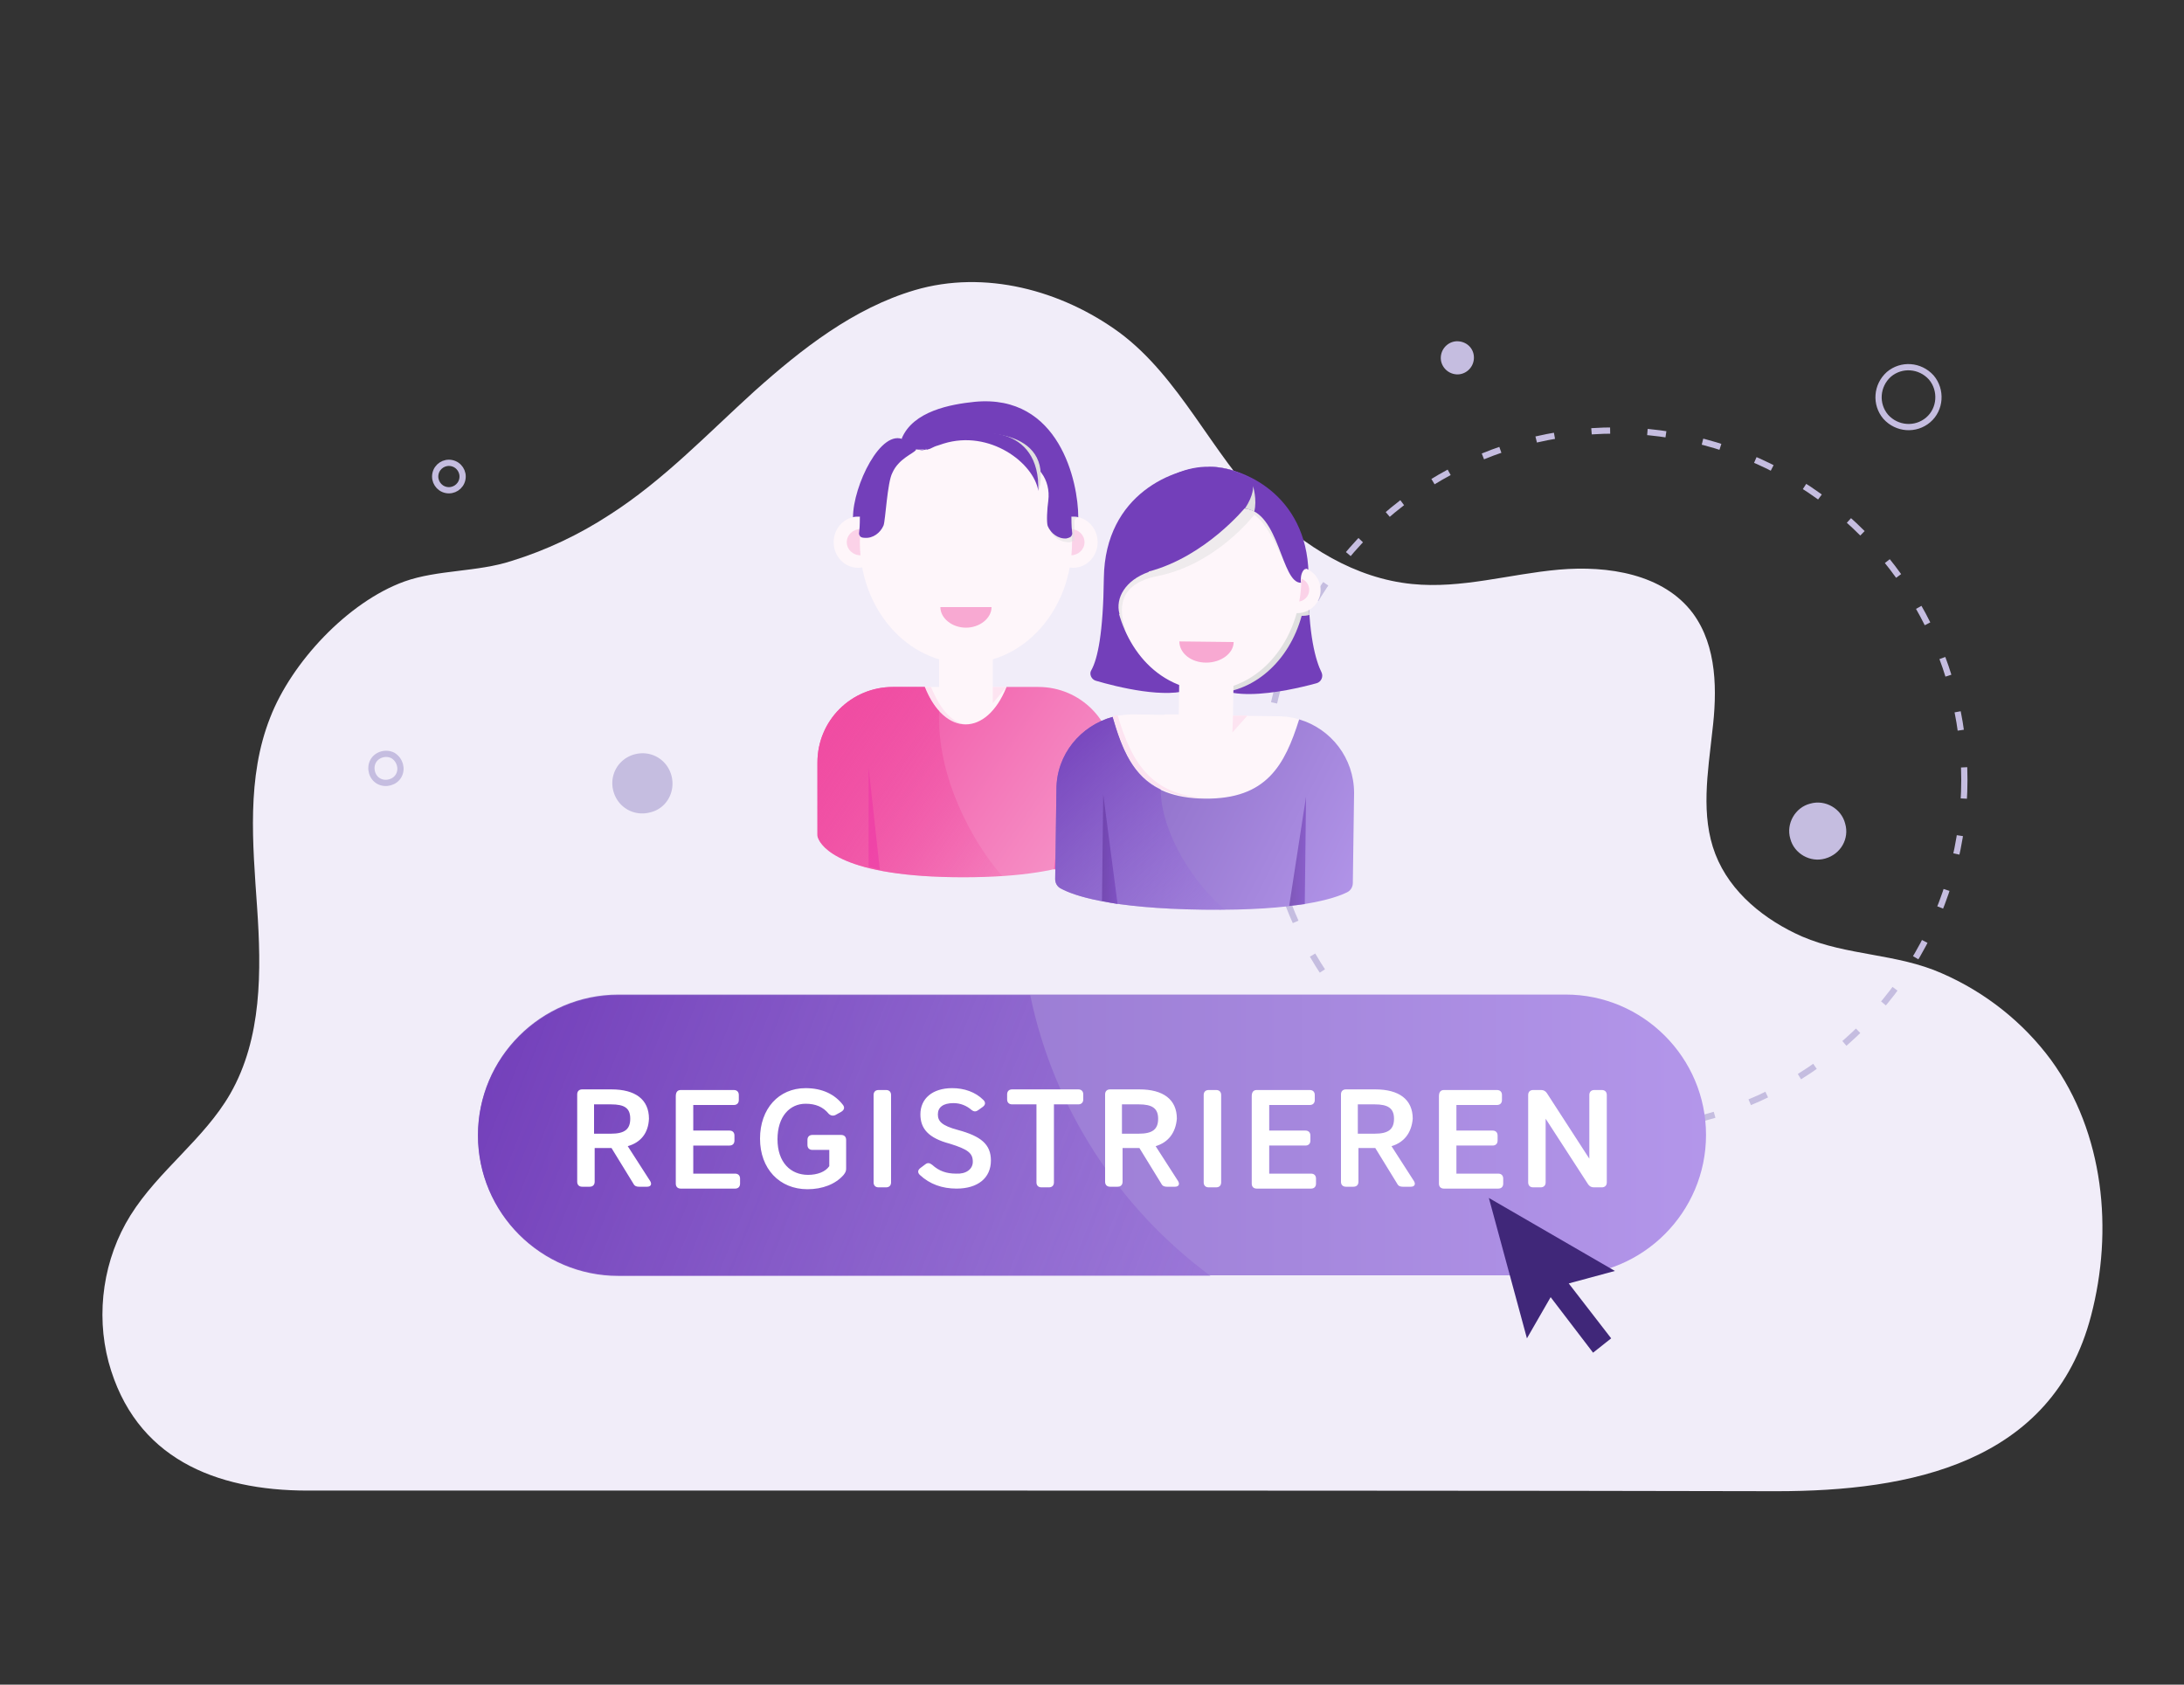 <svg viewBox="0 0 350 270" xmlns="http://www.w3.org/2000/svg" xmlns:xlink="http://www.w3.org/1999/xlink"><rect x="0" y="0" width="350" height="270" fill="#333333" stroke="none"/><linearGradient id="a"><stop offset="0" stop-color="#8a6ac4"/><stop offset="1" stop-color="#b396ea"/></linearGradient><linearGradient id="b" gradientUnits="userSpaceOnUse" x1="76.645" x2="273.355" xlink:href="#a" y1="181.907" y2="181.907"/><linearGradient id="c"><stop offset="0" stop-color="#733fba"/><stop offset="1" stop-color="#aa88ea" stop-opacity="0"/></linearGradient><linearGradient id="d" gradientUnits="userSpaceOnUse" x1="78.598" x2="287.321" xlink:href="#c" y1="161.46" y2="244.567"/><clipPath id="e"><ellipse cx="172" cy="86.9" rx="3.9" ry="4.1"/></clipPath><linearGradient id="f" gradientTransform="matrix(1 0 0 1 -1.532 -8.52)" gradientUnits="userSpaceOnUse" x1="132.843" x2="184.089" y1="117.967" y2="152.95"><stop offset="0" stop-color="#f04ca2"/><stop offset="1" stop-color="#f7a2cf"/></linearGradient><linearGradient id="g" gradientTransform="matrix(1 0 0 1 -1.532 -8.52)" gradientUnits="userSpaceOnUse" x1="130.297" x2="169.594" y1="123.712" y2="150.538"><stop offset="0" stop-color="#f04ca2"/><stop offset="1" stop-color="#f04ca2" stop-opacity="0"/></linearGradient><clipPath id="h"><path d="m193.3 106.9c-.1 6.8 13 3.9 17.7 2.6.7-.2 1.1-1 .8-1.7-.9-1.8-2.2-6-2.1-14.9-4.4-1.4-16.4 14-16.4 14z"/></clipPath><linearGradient id="i" gradientTransform="matrix(1 .013 -.013 1 -18.04 -3.297)" gradientUnits="userSpaceOnUse" x1="194.652" x2="239.439" xlink:href="#a" y1="122.407" y2="144.319"/><linearGradient id="j" gradientTransform="matrix(1 .013 -.013 1 -18.04 -3.297)" gradientUnits="userSpaceOnUse" x1="184.858" x2="221.459" xlink:href="#c" y1="119.872" y2="159.201"/><linearGradient id="k"><stop offset="0" stop-color="#62359e"/><stop offset="1" stop-color="#733fba"/></linearGradient><linearGradient id="l" gradientTransform="matrix(1 .013 -.013 1 -18.04 -3.297)" gradientUnits="userSpaceOnUse" x1="226.511" x2="229.039" xlink:href="#k" y1="136.841" y2="136.841"/><linearGradient id="m" gradientTransform="matrix(1 .013 -.013 1 -18.04 -3.297)" gradientUnits="userSpaceOnUse" x1="196.542" x2="199.07" xlink:href="#k" y1="136.841" y2="136.841"/><path d="m236.2 57.5c-.1 1.5-1.4 2.6-2.8 2.5-1.5-.1-2.6-1.4-2.5-2.8.1-1.5 1.4-2.6 2.8-2.5 1.5.1 2.6 1.3 2.5 2.8z" fill="#c5bde0"/><path d="m160.3 238.9h-111c-14.8 0-27.7-5.2-31.9-20.6-2.1-7.9-.8-16.6 3.5-23.5 4.5-7.2 11.8-12.2 16-19.5 5.1-8.9 5-19.7 4.3-29.9s-1.7-20.8 2.1-30.4c3.4-8.8 12.4-18.5 21.5-21.8 5.3-1.9 11.7-1.5 17.2-3.3 5.5-1.7 10.8-4.2 15.7-7.4 8.6-5.5 15.7-13 23.2-19.8 7.6-6.8 15.9-13.3 25.7-16.2 11.2-3.3 23.5 0 32.8 6.8 9.7 7.2 14.8 19.4 23.2 27.9 6.4 6.4 14.6 11.5 23.7 12.4 7.9.8 15.6-1.6 23.5-2.3s16.8.7 21.5 7c3.9 5.3 3.9 12.5 3.1 19-.7 6.5-1.9 13.4.5 19.6s8 10.6 13.9 13.2c7.2 3.1 15.2 2.7 22.4 5.9 6.9 3 13 7.8 17.5 13.9 8.5 11.7 10 27.3 6.4 41-6.2 23.7-29.1 28.1-50.4 28.1-33.5-.1-124.4-.1-124.4-.1z" fill="#f1edf9"/><circle cx="258.8" cy="125" fill="none" r="56" stroke="#c5bde0" stroke-dasharray="2.99 5.98" stroke-miterlimit="10"/><path d="m160.7 119.4a2.808 2.808 0 0 1 -5.6-.4c.1-1.5 1.4-2.7 3-2.6s2.8 1.5 2.6 3zm-56.5 10.8c-2.6.7-5.2-.8-5.9-3.4s.8-5.2 3.4-5.9 5.2.8 5.9 3.4-.8 5.3-3.4 5.9z" fill="#c5bde0"/><path d="m309 67.3c-2 1.7-5 1.5-6.8-.5-1.7-2-1.5-5 .5-6.8 2-1.7 5-1.5 6.8.5 1.7 2 1.5 5.1-.5 6.8zm-245.1 57c-.6 1.1-2.1 1.5-3.2.9s-1.5-2.1-.9-3.2 2.1-1.5 3.2-.9c1.1.7 1.5 2.1.9 3.2z" fill="none" stroke="#c5bde0" stroke-miterlimit="10"/><ellipse cx="72" cy="76.3" fill="none" rx="2.2" ry="2.2" stroke="#c5bde0" stroke-miterlimit="10" transform="matrix(.207 -.978 .978 .207 -17.586 130.998)"/><path d="m292.5 137.6c-2.4.7-5-.8-5.6-3.2-.7-2.4.8-5 3.2-5.6 2.4-.7 5 .8 5.6 3.2.7 2.4-.7 4.9-3.2 5.6z" fill="#c5bde0"/><path d="m250.9 204.4h-151.8c-12.4 0-22.5-10.1-22.5-22.5s10.1-22.5 22.5-22.5h151.8c12.4 0 22.5 10.1 22.5 22.5s-10.1 22.5-22.5 22.5z" fill="url(#b)"/><path d="m165.1 159.5h-66c-12.4 0-22.5 10.1-22.5 22.5s10.1 22.5 22.5 22.5h94.9c-14.6-10.8-25.1-26.7-28.9-45z" fill="url(#d)"/><path d="m100.6 183.7 3.6 5.6c.3.5.1.9-.5.9h-1.3c-.4 0-.7-.1-.9-.5l-3.5-5.7h-2.7v5.4c0 .5-.3.8-.8.8h-1.2c-.5 0-.8-.3-.8-.8v-14c0-.5.3-.8.8-.8h4.7c3.8 0 6 1.6 6 4.7-.1 2.3-1.3 3.8-3.4 4.4zm-2.7-6.7h-2.7v4.7h2.7c2.2 0 3.1-.7 3.1-2.4s-.9-2.3-3.1-2.3zm11.2-2.3h8.5c.5 0 .8.3.8.8v.8c0 .5-.3.8-.8.8h-6.5v4.1h5.8c.5 0 .8.3.8.8v.8c0 .5-.3.8-.8.8h-5.8v4.5h6.7c.5 0 .8.3.8.8v.8c0 .5-.3.8-.8.8h-8.7c-.5 0-.8-.3-.8-.8v-14c0-.7.3-1 .8-1zm20-.3c2.7 0 4.7 1 6 2.7.3.4.2.8-.3 1.1l-.9.5c-.4.2-.8.1-1.1-.2-.9-1.1-2.1-1.6-3.7-1.6-2.5 0-4.5 2-4.5 5.7s2.1 5.7 4.9 5.7c1.5 0 2.8-.5 3.4-1.4v-2.6h-2.7c-.5 0-.8-.3-.8-.8v-.8c0-.5.3-.8.8-.8h4.6c.5 0 .8.3.8.8v4.6c0 .4-.1.6-.4 1-1.3 1.5-3.4 2.3-5.8 2.3-4.5 0-7.6-3.3-7.6-8.1s3-8.1 7.3-8.1zm13.7 1.1v14c0 .5-.3.8-.8.8h-1.2c-.5 0-.8-.3-.8-.8v-14c0-.5.3-.8.8-.8h1.2c.5 0 .8.3.8.8zm13.1 10.7c0-1.4-.8-2-3.7-2.9-3.4-.9-4.7-2.4-4.7-4.7 0-2.5 1.9-4.2 5.1-4.2 1.9 0 3.7.6 5 1.9.4.4.3.8-.1 1.1l-.7.5c-.4.3-.7.3-1.1 0-.8-.7-1.8-1.1-2.9-1.1-1.7 0-2.5.7-2.5 1.8s.6 1.8 3.2 2.5c3.7 1 5.3 2.3 5.3 4.9 0 2.8-2.1 4.5-5.5 4.5-2.3 0-4.3-.7-5.9-2.2-.4-.4-.3-.8.1-1.1l.8-.6c.4-.3.7-.2 1.1.1 1.1 1 2.3 1.4 3.8 1.4 1.6.1 2.7-.7 2.7-1.9zm6.3-9.2c-.5 0-.8-.3-.8-.8v-.8c0-.5.3-.8.8-.8h10.6c.5 0 .8.3.8.8v.8c0 .5-.3.8-.8.8h-3.9v12.5c0 .5-.3.8-.8.8h-1.2c-.5 0-.8-.3-.8-.8v-12.5zm23 6.7 3.6 5.6c.3.5.1.9-.5.9h-1.3c-.4 0-.7-.1-.9-.5l-3.5-5.7h-2.7v5.4c0 .5-.3.8-.8.8h-1.2c-.5 0-.8-.3-.8-.8v-14c0-.5.3-.8.8-.8h4.7c3.8 0 6 1.6 6 4.7-.2 2.3-1.4 3.8-3.4 4.4zm-2.7-6.7h-2.7v4.7h2.7c2.2 0 3.1-.7 3.1-2.4s-1-2.3-3.1-2.3zm13.2-1.5v14c0 .5-.3.8-.8.8h-1.2c-.5 0-.8-.3-.8-.8v-14c0-.5.3-.8.8-.8h1.2c.5 0 .8.3.8.8zm5.7-.8h8.5c.5 0 .8.3.8.8v.8c0 .5-.3.8-.8.8h-6.5v4.1h5.8c.5 0 .8.3.8.8v.8c0 .5-.3.8-.8.8h-5.8v4.5h6.7c.5 0 .8.3.8.8v.8c0 .5-.3.8-.8.8h-8.7c-.5 0-.8-.3-.8-.8v-14c0-.7.3-1 .8-1zm21.6 9 3.6 5.6c.3.5.1.9-.5.9h-1.3c-.4 0-.7-.1-.9-.5l-3.5-5.7h-2.7v5.4c0 .5-.3.8-.8.8h-1.2c-.5 0-.8-.3-.8-.8v-14c0-.5.3-.8.8-.8h4.7c3.8 0 6 1.6 6 4.7-.2 2.3-1.4 3.8-3.4 4.4zm-2.7-6.7h-2.7v4.7h2.7c2.2 0 3.1-.7 3.1-2.4s-1-2.3-3.1-2.3zm11.1-2.3h8.5c.5 0 .8.3.8.8v.8c0 .5-.3.8-.8.8h-6.5v4.1h5.8c.5 0 .8.3.8.8v.8c0 .5-.3.8-.8.8h-5.8v4.5h6.7c.5 0 .8.3.8.8v.8c0 .5-.3.8-.8.8h-8.7c-.5 0-.8-.3-.8-.8v-14c0-.7.3-1 .8-1zm14.3 0h1.3c.4 0 .7.2.9.5l6.8 10.5v-10.2c0-.5.3-.8.8-.8h1.2c.5 0 .8.3.8.8v14c0 .5-.3.8-.8.8h-1.3c-.4 0-.7-.2-.9-.5l-6.8-10.5v10.2c0 .5-.3.8-.8.8h-1.2c-.5 0-.8-.3-.8-.8v-14c0-.5.3-.8.8-.8z" fill="#fff"/><path d="m258.8 203.7-20.2-11.7 6.1 22.5 3.8-6.6 6.8 8.9 2.9-2.3-6.8-8.8z" fill="#402779"/><ellipse cx="172" cy="86.9" fill="#fef6fa" rx="3.9" ry="4.1"/><ellipse cx="171.6" cy="86.9" fill="#fbd2e8" rx="2.2" ry="2.1"/><ellipse cx="137.5" cy="86.9" fill="#fef6fa" rx="3.9" ry="4.1"/><ellipse cx="137.9" cy="86.9" fill="#fbd2e8" rx="2.2" ry="2.1"/><ellipse cx="154.8" cy="86.9" fill="#fef6fa" rx="17" ry="19.4"/><path clip-path="url(#e)" d="m172.2 86.5v-2.7c-.1-.6.3-.9.6-.8 0-5.6-3.9-16.1-16.1-16.1h-1.1c-5.6.4-9.3 2.4-10.5 4.4.9 1.9 3.1 2.1 4.5 1.4 8.2-4.2 16.7 2 17.3 7.1 0 0 .8 3.8 1.1 4.7.6 1.7 2.2 2.5 3.5 2.4.3-.1.7-.2.7-.4z" fill="#e0e0e0" opacity=".5"/><path d="m159.1 110.1v-8.8h-8.6v8.8h-2.3v12.1h13.1v-12.1z" fill="#fef6fa"/><path d="m155 116.1c-2.2-.1-4.2-2.1-5.8-6h-1c1.6 4.1 4.2 6.1 6.8 6z" fill="#fde4f1"/><path d="m161.3 110.1h5.1c6.7 0 12.1 5.4 12.1 12.1v11.4c0 .2 0 .5-.2.7-.7 1.4-4.5 6.3-23.9 6.3-19.5 0-22.8-4.9-23.3-6.3-.1-.2-.1-.4-.1-.6v-11.5c0-6.7 5.4-12.1 12.1-12.1h5.1c3.2 8 9.9 8 13.1 0z" fill="url(#f)"/><path d="m150.5 114c-.9-1-1.7-2.3-2.3-3.9h-5.1c-6.7 0-12.1 5.4-12.1 12.1v11.5c0 .2 0 .4.1.6.5 1.3 3.8 6.3 23.3 6.3 2.3 0 4.3-.1 6.2-.2-4.9-5.6-10.5-16-10.1-26.4z" fill="url(#g)"/><path d="m158.9 97.3c0 1.8-1.9 3.3-4.1 3.3s-4.1-1.5-4.1-3.3z" fill="#f8a9d2"/><path d="m171.7 85.9c.3-.6 0 0 0-3.1.5 0 .9 0 1.1.1 0-5.6-3-19.8-16.6-18.5-3.9.4-9.9 1.5-11.7 5.9.9 1.9 3.1 2.1 4.5 1.4 6.7-3.4 14.7 0 17.9 4.1.9 1.2 1.3 2.8 1.1 4.4-.2 1.4-.3 3.5-.1 4.1.5 1.2 1.7 2.1 3 2 .4-.1.7-.2.8-.4z" fill="#733fba"/><path d="m154.2 70.1c6.6-.5 12.5 3.8 12.3 8.5 2.4-10.2-10.5-9.6-12.3-8.7z" fill="#e0e0e0"/><path d="m150.8 70.8c-.1 0-.1 0 0 0-1.3.5-2.6 1.3-3.5 1.4.4 0 .9-.1 1.3-.2 0 0-.1 0-.1.1.2-.1.4-.1.6-.2.4-.2.8-.4 1.2-.5l.9-.3c7.4-2.3 14.5 3.1 15.2 7.6.3-10.6-9.6-10.5-15.6-7.9zm-9.2 13.4c-.5 1.2-1.7 2.1-3 2-.4 0-.7-.1-.8-.3-.3-.6 0 0 0-3.1-.5 0-.9 0-1.1.1 0-5 4.5-14.4 8.2-12.4.2 0 .5 0 .8.1 0 0 1.6.7 1.1 1.5-.4.6-2.8 1.4-3.8 3.7-.8 1.5-1.1 7.6-1.4 8.4z" fill="#733fba"/><path d="m146.7 72c.1 0 .1 0 .2.1 0 0-.1 0-.2-.1z" fill="#d9dada"/><path d="m159.1 110.1v2.6l2.2-2.6z" fill="#fde4f1"/><path d="m170.8 138.9v-15.9l-1.9 16.4zm-31.6 0v-15.9l1.8 16.4z" fill="#ed25a4" opacity=".39"/><path d="m193.3 106.9c-.1 6.8 13 3.9 17.7 2.6.7-.2 1.1-1 .8-1.7-.9-1.8-2.2-6-2.1-14.9v-1c-.3-12.7-10.6-17.1-15.9-17.1" fill="#733fba"/><path clip-path="url(#h)" d="m209.3 91.4c-.7-9-7-16-14.7-16.1-8.3-.1-15.1 7.8-15.2 17.7s6.5 18 14.7 18.1c6.7.1 12.5-5.1 14.5-12.4h.2c2 0 3.7-1.6 3.7-3.6.1-1.9-1.3-3.5-3.2-3.7z" fill="#e0e0e0"/><ellipse cx="208" cy="94.5" fill="#fef6fa" rx="3.7" ry="3.7" transform="matrix(.528 -.849 .849 .528 17.881 221.261)"/><ellipse cx="207.9" cy="94.5" fill="#fbd2e8" rx="1.9" ry="1.9" transform="matrix(.013 -1 1 .013 110.708 301.204)"/><ellipse cx="193.5" cy="92.7" fill="#fef6fa" rx="17.9" ry="15" transform="matrix(.013 -1 1 .013 98.337 285.017)"/><path d="m195.2 75.6c-7.2-.1-13.9 6.1-15 15.3l-.9.3-.1 5.8v3.4l1.2.7c-1.1-3.4-1.4-7.5 5.2-8.8 9.4-1.9 15.4-9.8 15.4-9.8 2.8 1.9 4.6 7.9 6.3 10.3.3-8.2-4-17.1-12.1-17.2z" fill="#e0e0e0" opacity=".5"/><path d="m197.7 102.9c0 1.8-2 3.3-4.4 3.3s-4.3-1.5-4.3-3.4z" fill="#f8a9d2"/><path d="m193.8 74.8c-7.2-.1-13.9 6.1-15 15.3l-.9.3-.1 5.8v3.4l1.6-1.2c-.7-2.6 1-5.4 4.6-6.7 0 0 .1 0 .1-.1 9.1-2.4 15.5-10.3 15.5-10.3 2.5 0 7.6 4.7 8.9 9.4.3-8-6.6-15.8-14.7-15.9z" fill="#733fba"/><path d="m208.5 93.4c-3.2.1-3.4-11.3-9-11.9-5.5-.7 3.5-1.5 3.5-1.5l5 5.3 1.3 5.9c-.3-.1-.7.5-.8 1.2s0 1 0 1zm-17.5 17c-4 1.7-12-.3-15.4-1.3-.7-.2-1.1-1.1-.7-1.7 1-1.8 1.9-5.9 2-14.8.2-13.5 11.4-17.8 16.9-17.7l-8.1 11.6-7.2 6.1c0 7.3 4.1 15.9 12.5 17.8z" fill="#733fba"/><path d="m197.6 114.7.1-6.8h-8.7l-.1 6.6h-2.3l-.1 12.2 13.2.1.2-12.1z" fill="#fef6fa"/><path d="m204.9 114.8c.3 0 1.7 0 3.3.5-2.3 7.3-5.2 12.8-15.1 12.7-10-.1-12.7-5.7-14.8-13.1 1.5-.4 3-.4 3.3-.4z" fill="#fef6fa"/><path d="m193.6 127.9c-9.4-.3-12.4-6.2-14.5-13.3-.3.1-.5.1-.8.2 2.1 7.3 4.8 12.9 14.8 13.1z" fill="#fde4f1"/><path d="m208.2 115.3c-2.3 7.3-5.2 12.8-15.1 12.7-10-.1-12.7-5.7-14.8-13.1-5.1 1.4-9 6-9 11.6l-.2 14.4c0 .6.3 1.2.9 1.5 2 1.1 7.8 3.2 22.9 3.4s21-1.8 23-2.8c.6-.3.9-.9.9-1.5l.2-14.4c0-5.6-3.7-10.3-8.8-11.8z" fill="url(#i)"/><path d="m186 126.5c-4.4-2.1-6.2-6.4-7.7-11.6-5.1 1.4-9 6-9 11.6l-.2 14.4c0 .6.3 1.2.9 1.5 2 1.1 7.8 3.2 22.9 3.4h3.4c-5-4.2-10.2-12.2-10.3-19.3z" fill="url(#j)"/><path d="m209.1 144.9.2-17.2-2.7 17.5z" fill="url(#l)" opacity=".6"/><path d="m199.5 81.5c1.5-2.2 1.3-3.6 1.3-3.6s.7 2.2.2 4.1c0 0-.6-.4-1.5-.5z" fill="#e0e0e0"/><path d="m197.6 114.7-.1 2.7 2.4-2.7z" fill="#fde4f1"/><path d="m176.6 144.4.2-17.1 2.3 17.6z" fill="url(#m)" opacity=".6"/></svg>
